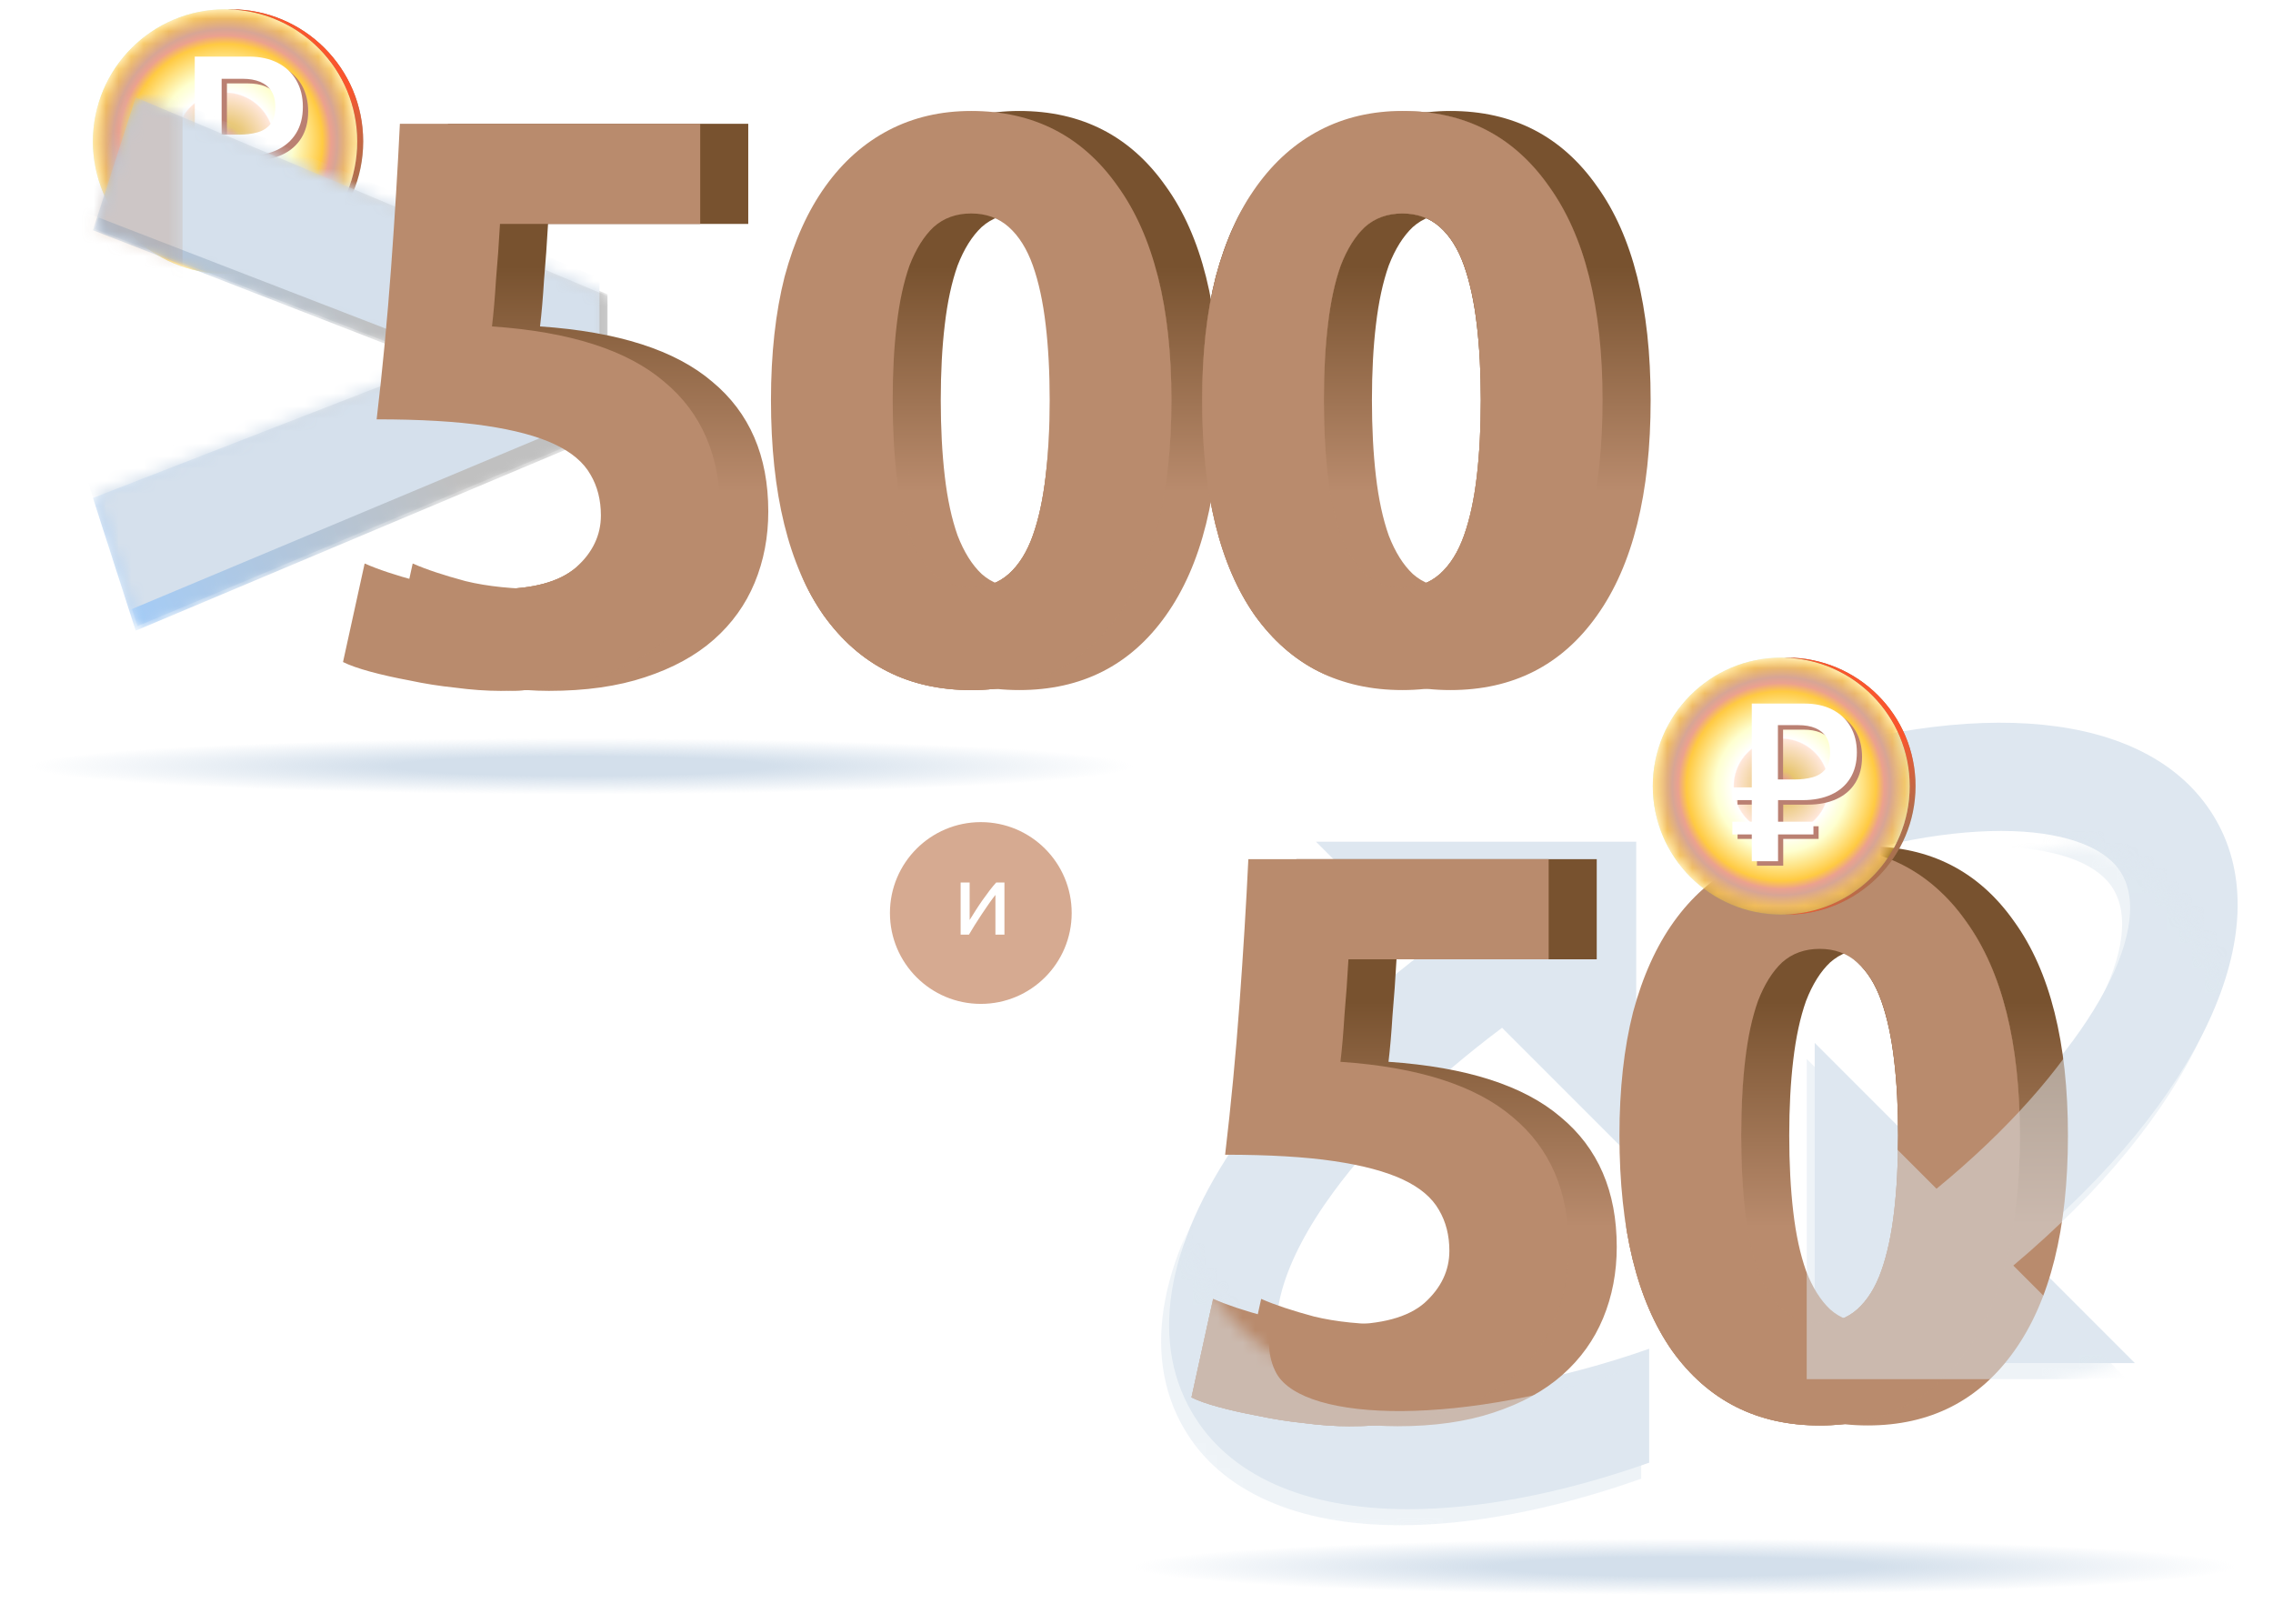 <svg width="182" height="130" viewBox="0 0 182 130" fill="none" xmlns="http://www.w3.org/2000/svg">
<path d="M18.26 21.905C23.993 21.779 28.602 17.091 28.602 11.328C28.602 5.564 23.993 0.876 18.26 0.75C18.339 0.75 18.42 0.747 18.5 0.747C24.344 0.747 29.081 5.483 29.081 11.328C29.081 17.173 24.344 21.908 18.5 21.908C18.42 21.908 18.339 21.905 18.26 21.905Z" fill="#9F7454"/>
<path d="M18.26 21.905C23.993 21.779 28.602 17.091 28.602 11.328C28.602 5.564 23.993 0.876 18.26 0.75C18.339 0.75 18.42 0.747 18.5 0.747C24.344 0.747 29.081 5.483 29.081 11.328C29.081 17.173 24.344 21.908 18.5 21.908C18.42 21.908 18.339 21.905 18.26 21.905Z" fill="url(#paint0_linear_27024_9023)"/>
<mask id="mask0_27024_9023" style="mask-type:alpha" maskUnits="userSpaceOnUse" x="7" y="0" width="22" height="22">
<circle cx="18.02" cy="11.328" r="10.581" fill="white"/>
</mask>
<g mask="url(#mask0_27024_9023)">
<g filter="url(#filter0_bii_27024_9023)">
<circle cx="18.02" cy="11.328" r="10.581" fill="#5CDB5F" fill-opacity="0.5"/>
<circle cx="18.02" cy="11.328" r="10.581" fill="url(#paint1_angular_27024_9023)"/>
</g>
<path d="M18.179 17.885L16.02 17.885L16.02 12.853L14.422 12.853L14.422 11.807L16.02 11.807L16.02 4.902L20.348 4.902C21.242 4.902 22.012 5.068 22.658 5.401C23.305 5.734 23.802 6.201 24.152 6.804C24.5 7.407 24.676 8.113 24.676 8.926C24.676 9.75 24.494 10.457 24.13 11.047C23.765 11.637 23.247 12.085 22.575 12.394C21.904 12.702 21.117 12.855 20.217 12.855L18.183 12.855L18.183 17.885L18.179 17.885ZM21.099 14.632L21.099 15.678L14.422 15.678L14.422 14.632L21.099 14.632ZM19.569 11.151C20.108 11.151 20.596 11.091 21.034 10.97C21.471 10.849 21.821 10.63 22.08 10.308C22.339 9.988 22.469 9.527 22.469 8.924C22.469 8.41 22.363 7.988 22.152 7.659C21.94 7.33 21.637 7.084 21.248 6.922C20.858 6.759 20.389 6.679 19.845 6.679L18.171 6.679L18.171 11.149L19.569 11.149L19.569 11.151Z" fill="#BA8072"/>
<path d="M17.753 17.513L15.594 17.513L15.594 12.482L13.996 12.482L13.996 11.436L15.594 11.436L15.594 4.531L19.922 4.531C20.816 4.531 21.586 4.697 22.233 5.03C22.879 5.363 23.377 5.83 23.726 6.433C24.074 7.036 24.25 7.741 24.25 8.554C24.25 9.379 24.069 10.086 23.704 10.676C23.339 11.266 22.821 11.714 22.149 12.022C21.478 12.331 20.692 12.484 19.792 12.484L17.757 12.484L17.757 17.513L17.753 17.513ZM20.673 14.261L20.673 15.307L13.996 15.307L13.996 14.261L20.673 14.261ZM19.143 10.78C19.682 10.78 20.17 10.72 20.608 10.598C21.045 10.477 21.395 10.258 21.654 9.937C21.913 9.617 22.044 9.156 22.044 8.553C22.044 8.038 21.938 7.617 21.726 7.288C21.514 6.959 21.212 6.713 20.822 6.55C20.433 6.388 19.964 6.308 19.419 6.308L17.746 6.308L17.746 10.778L19.143 10.778L19.143 10.78Z" fill="white"/>
</g>
<mask id="mask1_27024_9023" style="mask-type:alpha" maskUnits="userSpaceOnUse" x="7" y="7" width="42" height="44">
<path d="M48.641 23.701L10.866 7.801L7.44 18.431L35.024 29.148L7.44 39.865L10.866 50.495L48.641 34.594V23.701Z" fill="#D5E0EC"/>
</mask>
<g mask="url(#mask1_27024_9023)">
<path d="M48.641 23.701L10.866 7.801L7.44 18.431L35.024 29.148L7.44 39.865L10.866 50.495L48.641 34.594V23.701Z" fill="url(#paint2_linear_27024_9023)"/>
</g>
<mask id="mask2_27024_9023" style="mask-type:alpha" maskUnits="userSpaceOnUse" x="7" y="7" width="42" height="44">
<path d="M48.641 23.564L11.012 7.801L7.599 18.338L35.077 28.963L7.599 39.587L11.012 50.125L48.641 34.362V23.564Z" fill="#D5E0EC"/>
</mask>
<g mask="url(#mask2_27024_9023)">
<path d="M48.641 23.564L11.012 7.801L7.599 18.338L35.077 28.963L7.599 39.587L11.012 50.125L48.641 34.362V23.564Z" fill="url(#paint3_linear_27024_9023)"/>
<g filter="url(#filter1_bii_27024_9023)">
<path d="M48.641 23.564L11.012 7.801L7.599 18.338L35.077 28.963L7.599 39.587L11.012 50.125L48.641 34.362V23.564Z" fill="#D5E0EC"/>
</g>
<g opacity="0.3" filter="url(#filter2_f_27024_9023)">
<g filter="url(#filter3_bii_27024_9023)">
<path d="M21.826 1.398C20.82 0.982 19.779 0.514 18.704 -0.007C17.593 -0.562 16.518 -1.152 15.477 -1.776C14.436 -2.435 13.447 -3.112 12.511 -3.806C11.539 -4.534 10.672 -5.298 9.909 -6.096H4.496V29.969H12.251V4C13.291 4.694 14.454 5.336 15.737 5.926C17.021 6.481 18.27 6.967 19.484 7.383L21.826 1.398Z" fill="url(#paint4_linear_27024_9023)"/>
<path d="M-13.671 22.059C-13.74 22.891 -13.775 23.481 -13.775 23.828C-13.809 24.175 -13.827 24.47 -13.827 24.713C-13.827 25.754 -13.723 26.864 -13.514 28.044C-13.341 29.188 -13.081 30.351 -12.734 31.53C-12.387 32.71 -11.953 33.889 -11.433 35.069C-10.912 36.249 -10.323 37.376 -9.663 38.452L-3.575 36.943C-4.373 34.653 -4.928 32.502 -5.24 30.489C-5.552 28.477 -5.708 26.812 -5.708 25.494C-5.708 25.285 -5.691 25.025 -5.656 24.713C-5.656 24.366 -5.639 24.019 -5.604 23.672C-5.604 23.325 -5.587 22.995 -5.552 22.683C-5.552 22.371 -5.552 22.163 -5.552 22.059H-13.671Z" fill="url(#paint5_linear_27024_9023)"/>
<path d="M-32.813 19.353C-32.813 18.346 -32.587 17.462 -32.136 16.698C-31.685 15.9 -30.904 15.241 -29.794 14.721C-28.684 14.2 -27.192 13.802 -25.319 13.524C-23.445 13.246 -21.086 13.108 -18.241 13.108C-18.623 9.881 -18.935 6.602 -19.178 3.272C-19.421 -0.059 -19.611 -3.181 -19.75 -6.096H-39.266V0.409H-26.255C-26.186 1.658 -26.099 2.873 -25.995 4.052C-25.926 5.197 -25.839 6.203 -25.735 7.071C-30.8 7.418 -34.53 8.615 -36.924 10.662C-39.352 12.674 -40.567 15.484 -40.567 19.092C-40.567 20.758 -40.272 22.302 -39.682 23.724C-39.092 25.146 -38.208 26.378 -37.028 27.419C-35.848 28.46 -34.356 29.275 -32.552 29.865C-30.783 30.455 -28.701 30.75 -26.307 30.75C-25.371 30.75 -24.382 30.68 -23.341 30.541C-22.335 30.437 -21.346 30.281 -20.375 30.073C-19.438 29.9 -18.588 29.709 -17.825 29.501C-17.061 29.293 -16.472 29.084 -16.055 28.876L-17.46 22.475C-18.328 22.857 -19.473 23.238 -20.895 23.62C-22.318 23.967 -24.018 24.14 -25.995 24.14C-28.389 24.14 -30.124 23.672 -31.199 22.735C-32.275 21.764 -32.813 20.636 -32.813 19.353Z" fill="url(#paint6_linear_27024_9023)"/>
</g>
<mask id="mask3_27024_9023" style="mask-type:alpha" maskUnits="userSpaceOnUse" x="-39" y="-7" width="64" height="46">
<path d="M24.193 1.398C23.187 0.982 22.146 0.514 21.071 -0.007C19.961 -0.562 18.885 -1.152 17.844 -1.776C16.803 -2.435 15.815 -3.112 14.878 -3.806C13.906 -4.534 13.039 -5.298 12.276 -6.096H6.864V29.969H14.618V4C15.659 4.694 16.821 5.336 18.105 5.926C19.388 6.481 20.637 6.967 21.852 7.383L24.193 1.398Z" fill="#B98B6D"/>
<path d="M-11.303 22.059C-11.373 22.891 -11.408 23.481 -11.408 23.828C-11.442 24.175 -11.46 24.47 -11.46 24.713C-11.46 25.754 -11.355 26.864 -11.147 28.044C-10.974 29.188 -10.714 30.351 -10.367 31.53C-10.02 32.71 -9.586 33.889 -9.066 35.069C-8.545 36.249 -7.955 37.376 -7.296 38.452L-1.207 36.943C-2.005 34.653 -2.56 32.502 -2.873 30.489C-3.185 28.477 -3.341 26.812 -3.341 25.494C-3.341 25.285 -3.324 25.025 -3.289 24.713C-3.289 24.366 -3.272 24.019 -3.237 23.672C-3.237 23.325 -3.22 22.995 -3.185 22.683C-3.185 22.371 -3.185 22.163 -3.185 22.059H-11.303Z" fill="#B98B6D"/>
<path d="M-30.445 19.353C-30.445 18.346 -30.22 17.462 -29.769 16.698C-29.318 15.9 -28.537 15.241 -27.427 14.721C-26.317 14.2 -24.825 13.802 -22.951 13.524C-21.078 13.246 -18.719 13.108 -15.874 13.108C-16.255 9.881 -16.568 6.602 -16.811 3.272C-17.053 -0.059 -17.244 -3.181 -17.383 -6.096H-36.899V0.409H-23.888C-23.819 1.658 -23.732 2.873 -23.628 4.052C-23.559 5.197 -23.472 6.203 -23.368 7.071C-28.433 7.418 -32.163 8.615 -34.557 10.662C-36.985 12.674 -38.2 15.484 -38.2 19.092C-38.2 20.758 -37.905 22.302 -37.315 23.724C-36.725 25.146 -35.84 26.378 -34.661 27.419C-33.481 28.46 -31.989 29.275 -30.185 29.865C-28.416 30.455 -26.334 30.75 -23.94 30.75C-23.003 30.75 -22.015 30.68 -20.974 30.541C-19.968 30.437 -18.979 30.281 -18.008 30.073C-17.071 29.9 -16.221 29.709 -15.457 29.501C-14.694 29.293 -14.104 29.084 -13.688 28.876L-15.093 22.475C-15.96 22.857 -17.105 23.238 -18.528 23.62C-19.95 23.967 -21.65 24.14 -23.628 24.14C-26.022 24.14 -27.757 23.672 -28.832 22.735C-29.908 21.764 -30.445 20.636 -30.445 19.353Z" fill="#B98B6D"/>
</mask>
<g mask="url(#mask3_27024_9023)">
<g filter="url(#filter4_bii_27024_9023)">
<path d="M24.193 1.398C23.187 0.982 22.146 0.514 21.071 -0.007C19.961 -0.562 18.885 -1.152 17.844 -1.776C16.803 -2.435 15.815 -3.112 14.878 -3.806C13.906 -4.534 13.039 -5.298 12.276 -6.096H6.864V29.969H14.618V4C15.659 4.694 16.821 5.336 18.105 5.926C19.388 6.481 20.637 6.967 21.852 7.383L24.193 1.398Z" fill="#B98B6D"/>
<path d="M-11.303 22.059C-11.373 22.891 -11.408 23.481 -11.408 23.828C-11.442 24.175 -11.46 24.47 -11.46 24.713C-11.46 25.754 -11.355 26.864 -11.147 28.044C-10.974 29.188 -10.714 30.351 -10.367 31.53C-10.02 32.71 -9.586 33.889 -9.066 35.069C-8.545 36.249 -7.955 37.376 -7.296 38.452L-1.207 36.943C-2.005 34.653 -2.56 32.502 -2.873 30.489C-3.185 28.477 -3.341 26.812 -3.341 25.494C-3.341 25.285 -3.324 25.025 -3.289 24.713C-3.289 24.366 -3.272 24.019 -3.237 23.672C-3.237 23.325 -3.22 22.995 -3.185 22.683C-3.185 22.371 -3.185 22.163 -3.185 22.059H-11.303Z" fill="#B98B6D"/>
<path d="M-30.445 19.353C-30.445 18.346 -30.22 17.462 -29.769 16.698C-29.318 15.9 -28.537 15.241 -27.427 14.721C-26.317 14.2 -24.825 13.802 -22.951 13.524C-21.078 13.246 -18.719 13.108 -15.874 13.108C-16.255 9.881 -16.568 6.602 -16.811 3.272C-17.053 -0.059 -17.244 -3.181 -17.383 -6.096H-36.899V0.409H-23.888C-23.819 1.658 -23.732 2.873 -23.628 4.052C-23.559 5.197 -23.472 6.203 -23.368 7.071C-28.433 7.418 -32.163 8.615 -34.557 10.662C-36.985 12.674 -38.2 15.484 -38.2 19.092C-38.2 20.758 -37.905 22.302 -37.315 23.724C-36.725 25.146 -35.84 26.378 -34.661 27.419C-33.481 28.46 -31.989 29.275 -30.185 29.865C-28.416 30.455 -26.334 30.75 -23.94 30.75C-23.003 30.75 -22.015 30.68 -20.974 30.541C-19.968 30.437 -18.979 30.281 -18.008 30.073C-17.071 29.9 -16.221 29.709 -15.457 29.501C-14.694 29.293 -14.104 29.084 -13.688 28.876L-15.093 22.475C-15.96 22.857 -17.105 23.238 -18.528 23.62C-19.95 23.967 -21.65 24.14 -23.628 24.14C-26.022 24.14 -27.757 23.672 -28.832 22.735C-29.908 21.764 -30.445 20.636 -30.445 19.353Z" fill="#B98B6D"/>
</g>
<g style="mix-blend-mode:overlay" opacity="0.3">
<rect width="198.263" height="3.625" transform="matrix(-0.94 -0.342 -0.342 0.94 68.514 43.867)" fill="url(#paint7_linear_27024_9023)"/>
</g>
<g style="mix-blend-mode:overlay" opacity="0.3">
<rect width="198.263" height="40.331" transform="matrix(-0.94 -0.342 -0.342 0.94 70.492 54.541)" fill="url(#paint8_linear_27024_9023)"/>
</g>
</g>
</g>
</g>
<g filter="url(#filter5_bii_27024_9023)">
<path d="M51.962 41.268C51.962 40.028 51.684 38.938 51.128 37.997C50.572 37.014 49.61 36.202 48.242 35.561C46.874 34.919 45.036 34.428 42.727 34.086C40.419 33.744 37.512 33.573 34.006 33.573C34.476 29.597 34.861 25.557 35.16 21.453C35.46 17.348 35.695 13.501 35.866 9.91H59.913V17.926H43.882C43.796 19.465 43.689 20.961 43.561 22.415C43.475 23.825 43.369 25.065 43.24 26.134C49.482 26.561 54.078 28.036 57.028 30.559C60.02 33.038 61.517 36.501 61.517 40.947C61.517 42.999 61.153 44.902 60.426 46.655C59.7 48.407 58.61 49.925 57.156 51.208C55.703 52.49 53.864 53.495 51.641 54.222C49.461 54.948 46.896 55.312 43.946 55.312C42.791 55.312 41.573 55.226 40.291 55.055C39.051 54.927 37.832 54.735 36.635 54.478C35.481 54.264 34.434 54.029 33.493 53.773C32.553 53.516 31.826 53.26 31.313 53.003L33.044 45.115C34.113 45.586 35.524 46.056 37.277 46.526C39.029 46.954 41.124 47.168 43.561 47.168C46.511 47.168 48.648 46.59 49.974 45.436C51.299 44.239 51.962 42.85 51.962 41.268ZM97.643 32.034C97.643 39.515 96.211 45.265 93.347 49.284C90.525 53.26 86.613 55.248 81.612 55.248C76.61 55.248 72.677 53.26 69.812 49.284C66.99 45.265 65.58 39.515 65.58 32.034C65.58 28.314 65.943 25.022 66.67 22.158C67.439 19.294 68.53 16.878 69.94 14.912C71.351 12.945 73.04 11.449 75.006 10.423C76.973 9.397 79.175 8.884 81.612 8.884C86.613 8.884 90.525 10.893 93.347 14.912C96.211 18.887 97.643 24.595 97.643 32.034ZM87.896 32.034C87.896 29.811 87.789 27.801 87.575 26.006C87.362 24.167 87.02 22.585 86.549 21.26C86.079 19.935 85.438 18.909 84.626 18.182C83.813 17.455 82.809 17.092 81.612 17.092C80.415 17.092 79.41 17.455 78.597 18.182C77.828 18.909 77.187 19.935 76.674 21.26C76.204 22.585 75.861 24.167 75.648 26.006C75.434 27.801 75.327 29.811 75.327 32.034C75.327 34.257 75.434 36.287 75.648 38.126C75.861 39.964 76.204 41.546 76.674 42.871C77.187 44.196 77.828 45.222 78.597 45.949C79.41 46.676 80.415 47.039 81.612 47.039C82.809 47.039 83.813 46.676 84.626 45.949C85.438 45.222 86.079 44.196 86.549 42.871C87.02 41.546 87.362 39.964 87.575 38.126C87.789 36.287 87.896 34.257 87.896 32.034ZM132.167 32.034C132.167 39.515 130.735 45.265 127.87 49.284C125.049 53.26 121.137 55.248 116.135 55.248C111.133 55.248 107.2 53.26 104.336 49.284C101.514 45.265 100.103 39.515 100.103 32.034C100.103 28.314 100.467 25.022 101.193 22.158C101.963 19.294 103.053 16.878 104.464 14.912C105.875 12.945 107.563 11.449 109.53 10.423C111.496 9.397 113.698 8.884 116.135 8.884C121.137 8.884 125.049 10.893 127.87 14.912C130.735 18.887 132.167 24.595 132.167 32.034ZM122.419 32.034C122.419 29.811 122.313 27.801 122.099 26.006C121.885 24.167 121.543 22.585 121.073 21.26C120.603 19.935 119.961 18.909 119.149 18.182C118.337 17.455 117.332 17.092 116.135 17.092C114.938 17.092 113.933 17.455 113.121 18.182C112.352 18.909 111.71 19.935 111.197 21.26C110.727 22.585 110.385 24.167 110.171 26.006C109.957 27.801 109.851 29.811 109.851 32.034C109.851 34.257 109.957 36.287 110.171 38.126C110.385 39.964 110.727 41.546 111.197 42.871C111.71 44.196 112.352 45.222 113.121 45.949C113.933 46.676 114.938 47.039 116.135 47.039C117.332 47.039 118.337 46.676 119.149 45.949C119.961 45.222 120.603 44.196 121.073 42.871C121.543 41.546 121.885 39.964 122.099 38.126C122.313 36.287 122.419 34.257 122.419 32.034Z" fill="url(#paint9_linear_27024_9023)"/>
</g>
<g filter="url(#filter6_bii_27024_9023)">
<path d="M48.114 41.268C48.114 40.028 47.836 38.938 47.28 37.997C46.725 37.014 45.763 36.202 44.395 35.561C43.027 34.919 41.188 34.428 38.88 34.086C36.571 33.744 33.664 33.573 30.158 33.573C30.629 29.597 31.013 25.557 31.313 21.453C31.612 17.348 31.847 13.501 32.018 9.91H56.066V17.926H40.034C39.949 19.465 39.842 20.961 39.713 22.415C39.628 23.825 39.521 25.065 39.393 26.134C45.635 26.561 50.23 28.036 53.18 30.559C56.173 33.038 57.669 36.501 57.669 40.947C57.669 42.999 57.306 44.902 56.579 46.655C55.852 48.407 54.762 49.925 53.308 51.208C51.855 52.49 50.017 53.495 47.793 54.222C45.613 54.948 43.048 55.312 40.098 55.312C38.944 55.312 37.725 55.226 36.443 55.055C35.203 54.927 33.985 54.735 32.788 54.478C31.633 54.264 30.586 54.029 29.645 53.773C28.705 53.516 27.978 53.26 27.465 53.003L29.197 45.115C30.265 45.586 31.676 46.056 33.429 46.526C35.182 46.954 37.276 47.168 39.713 47.168C42.663 47.168 44.801 46.59 46.126 45.436C47.451 44.239 48.114 42.85 48.114 41.268ZM93.796 32.034C93.796 39.515 92.364 45.265 89.499 49.284C86.678 53.26 82.766 55.248 77.764 55.248C72.762 55.248 68.829 53.26 65.965 49.284C63.143 45.265 61.732 39.515 61.732 32.034C61.732 28.314 62.095 25.022 62.822 22.158C63.592 19.294 64.682 16.878 66.093 14.912C67.504 12.945 69.192 11.449 71.159 10.423C73.125 9.397 75.327 8.884 77.764 8.884C82.766 8.884 86.678 10.893 89.499 14.912C92.364 18.887 93.796 24.595 93.796 32.034ZM84.048 32.034C84.048 29.811 83.942 27.801 83.728 26.006C83.514 24.167 83.172 22.585 82.702 21.26C82.231 19.935 81.59 18.909 80.778 18.182C79.966 17.455 78.961 17.092 77.764 17.092C76.567 17.092 75.562 17.455 74.75 18.182C73.98 18.909 73.339 19.935 72.826 21.26C72.356 22.585 72.014 24.167 71.8 26.006C71.586 27.801 71.479 29.811 71.479 32.034C71.479 34.257 71.586 36.287 71.8 38.126C72.014 39.964 72.356 41.546 72.826 42.871C73.339 44.196 73.98 45.222 74.75 45.949C75.562 46.676 76.567 47.039 77.764 47.039C78.961 47.039 79.966 46.676 80.778 45.949C81.59 45.222 82.231 44.196 82.702 42.871C83.172 41.546 83.514 39.964 83.728 38.126C83.942 36.287 84.048 34.257 84.048 32.034ZM128.319 32.034C128.319 39.515 126.887 45.265 124.023 49.284C121.201 53.26 117.289 55.248 112.287 55.248C107.285 55.248 103.352 53.26 100.488 49.284C97.666 45.265 96.256 39.515 96.256 32.034C96.256 28.314 96.619 25.022 97.346 22.158C98.115 19.294 99.205 16.878 100.616 14.912C102.027 12.945 103.716 11.449 105.682 10.423C107.649 9.397 109.851 8.884 112.287 8.884C117.289 8.884 121.201 10.893 124.023 14.912C126.887 18.887 128.319 24.595 128.319 32.034ZM118.572 32.034C118.572 29.811 118.465 27.801 118.251 26.006C118.037 24.167 117.695 22.585 117.225 21.26C116.755 19.935 116.114 18.909 115.301 18.182C114.489 17.455 113.484 17.092 112.287 17.092C111.09 17.092 110.086 17.455 109.273 18.182C108.504 18.909 107.863 19.935 107.35 21.26C106.879 22.585 106.537 24.167 106.324 26.006C106.11 27.801 106.003 29.811 106.003 32.034C106.003 34.257 106.11 36.287 106.324 38.126C106.537 39.964 106.879 41.546 107.35 42.871C107.863 44.196 108.504 45.222 109.273 45.949C110.086 46.676 111.09 47.039 112.287 47.039C113.484 47.039 114.489 46.676 115.301 45.949C116.114 45.222 116.755 44.196 117.225 42.871C117.695 41.546 118.037 39.964 118.251 38.126C118.465 36.287 118.572 34.257 118.572 32.034Z" fill="#B98B6D"/>
</g>
<mask id="mask4_27024_9023" style="mask-type:alpha" maskUnits="userSpaceOnUse" x="38" y="8" width="90" height="57">
<path d="M42.186 37.23C44.313 42.982 47.37 47.984 52.189 50.36C57.007 52.736 68.071 43.732 68.071 43.732L83.452 37.23L89.83 24.224C96.582 18.514 111.789 7.081 116.691 8.982C122.818 11.358 124.069 14.484 126.695 19.361C128.796 23.263 124.177 33.978 121.843 38.605L123.593 48.734L73.823 64.366L49.939 63.74L38.184 52.736C38.809 45.65 40.485 32.628 42.186 37.23Z" fill="#D9D9D9"/>
</mask>
<g mask="url(#mask4_27024_9023)">
<g filter="url(#filter7_bii_27024_9023)">
<path d="M48.114 41.268C48.114 40.028 47.836 38.938 47.28 37.997C46.725 37.014 45.763 36.202 44.395 35.561C43.027 34.919 41.188 34.428 38.88 34.086C36.571 33.744 33.664 33.573 30.158 33.573C30.629 29.597 31.013 25.557 31.313 21.453C31.612 17.348 31.847 13.501 32.018 9.91H56.066V17.926H40.034C39.949 19.465 39.842 20.961 39.713 22.415C39.628 23.825 39.521 25.065 39.393 26.134C45.635 26.561 50.23 28.036 53.18 30.559C56.173 33.038 57.669 36.501 57.669 40.947C57.669 42.999 57.306 44.902 56.579 46.655C55.852 48.407 54.762 49.925 53.308 51.208C51.855 52.49 50.017 53.495 47.793 54.222C45.613 54.948 43.048 55.312 40.098 55.312C38.944 55.312 37.725 55.226 36.443 55.055C35.203 54.927 33.985 54.735 32.788 54.478C31.633 54.264 30.586 54.029 29.645 53.773C28.705 53.516 27.978 53.26 27.465 53.003L29.197 45.115C30.265 45.586 31.676 46.056 33.429 46.526C35.182 46.954 37.276 47.168 39.713 47.168C42.663 47.168 44.801 46.59 46.126 45.436C47.451 44.239 48.114 42.85 48.114 41.268ZM93.796 32.034C93.796 39.515 92.364 45.265 89.499 49.284C86.678 53.26 82.766 55.248 77.764 55.248C72.762 55.248 68.829 53.26 65.965 49.284C63.143 45.265 61.732 39.515 61.732 32.034C61.732 28.314 62.095 25.022 62.822 22.158C63.592 19.294 64.682 16.878 66.093 14.912C67.504 12.945 69.192 11.449 71.159 10.423C73.125 9.397 75.327 8.884 77.764 8.884C82.766 8.884 86.678 10.893 89.499 14.912C92.364 18.887 93.796 24.595 93.796 32.034ZM84.048 32.034C84.048 29.811 83.942 27.801 83.728 26.006C83.514 24.167 83.172 22.585 82.702 21.26C82.231 19.935 81.59 18.909 80.778 18.182C79.966 17.455 78.961 17.092 77.764 17.092C76.567 17.092 75.562 17.455 74.75 18.182C73.98 18.909 73.339 19.935 72.826 21.26C72.356 22.585 72.014 24.167 71.8 26.006C71.586 27.801 71.479 29.811 71.479 32.034C71.479 34.257 71.586 36.287 71.8 38.126C72.014 39.964 72.356 41.546 72.826 42.871C73.339 44.196 73.98 45.222 74.75 45.949C75.562 46.676 76.567 47.039 77.764 47.039C78.961 47.039 79.966 46.676 80.778 45.949C81.59 45.222 82.231 44.196 82.702 42.871C83.172 41.546 83.514 39.964 83.728 38.126C83.942 36.287 84.048 34.257 84.048 32.034ZM128.319 32.034C128.319 39.515 126.887 45.265 124.023 49.284C121.201 53.26 117.289 55.248 112.287 55.248C107.285 55.248 103.352 53.26 100.488 49.284C97.666 45.265 96.256 39.515 96.256 32.034C96.256 28.314 96.619 25.022 97.346 22.158C98.115 19.294 99.205 16.878 100.616 14.912C102.027 12.945 103.716 11.449 105.682 10.423C107.649 9.397 109.851 8.884 112.287 8.884C117.289 8.884 121.201 10.893 124.023 14.912C126.887 18.887 128.319 24.595 128.319 32.034ZM118.572 32.034C118.572 29.811 118.465 27.801 118.251 26.006C118.037 24.167 117.695 22.585 117.225 21.26C116.755 19.935 116.114 18.909 115.301 18.182C114.489 17.455 113.484 17.092 112.287 17.092C111.09 17.092 110.086 17.455 109.273 18.182C108.504 18.909 107.863 19.935 107.35 21.26C106.879 22.585 106.537 24.167 106.324 26.006C106.11 27.801 106.003 29.811 106.003 32.034C106.003 34.257 106.11 36.287 106.324 38.126C106.537 39.964 106.879 41.546 107.35 42.871C107.863 44.196 108.504 45.222 109.273 45.949C110.086 46.676 111.09 47.039 112.287 47.039C113.484 47.039 114.489 46.676 115.301 45.949C116.114 45.222 116.755 44.196 117.225 42.871C117.695 41.546 118.037 39.964 118.251 38.126C118.465 36.287 118.572 34.257 118.572 32.034Z" fill="url(#paint10_linear_27024_9023)"/>
</g>
<g filter="url(#filter8_bii_27024_9023)">
<path d="M48.114 41.268C48.114 40.028 47.836 38.938 47.28 37.997C46.725 37.014 45.763 36.202 44.395 35.561C43.027 34.919 41.188 34.428 38.88 34.086C36.571 33.744 33.664 33.573 30.158 33.573C30.629 29.597 31.013 25.557 31.313 21.453C31.612 17.348 31.847 13.501 32.018 9.91H56.066V17.926H40.034C39.949 19.465 39.842 20.961 39.713 22.415C39.628 23.825 39.521 25.065 39.393 26.134C45.635 26.561 50.23 28.036 53.18 30.559C56.173 33.038 57.669 36.501 57.669 40.947C57.669 42.999 57.306 44.902 56.579 46.655C55.852 48.407 54.762 49.925 53.308 51.208C51.855 52.49 50.017 53.495 47.793 54.222C45.613 54.948 43.048 55.312 40.098 55.312C38.944 55.312 37.725 55.226 36.443 55.055C35.203 54.927 33.985 54.735 32.788 54.478C31.633 54.264 30.586 54.029 29.645 53.773C28.705 53.516 27.978 53.26 27.465 53.003L29.197 45.115C30.265 45.586 31.676 46.056 33.429 46.526C35.182 46.954 37.276 47.168 39.713 47.168C42.663 47.168 44.801 46.59 46.126 45.436C47.451 44.239 48.114 42.85 48.114 41.268ZM93.796 32.034C93.796 39.515 92.364 45.265 89.499 49.284C86.678 53.26 82.766 55.248 77.764 55.248C72.762 55.248 68.829 53.26 65.965 49.284C63.143 45.265 61.732 39.515 61.732 32.034C61.732 28.314 62.095 25.022 62.822 22.158C63.592 19.294 64.682 16.878 66.093 14.912C67.504 12.945 69.192 11.449 71.159 10.423C73.125 9.397 75.327 8.884 77.764 8.884C82.766 8.884 86.678 10.893 89.499 14.912C92.364 18.887 93.796 24.595 93.796 32.034ZM84.048 32.034C84.048 29.811 83.942 27.801 83.728 26.006C83.514 24.167 83.172 22.585 82.702 21.26C82.231 19.935 81.59 18.909 80.778 18.182C79.966 17.455 78.961 17.092 77.764 17.092C76.567 17.092 75.562 17.455 74.75 18.182C73.98 18.909 73.339 19.935 72.826 21.26C72.356 22.585 72.014 24.167 71.8 26.006C71.586 27.801 71.479 29.811 71.479 32.034C71.479 34.257 71.586 36.287 71.8 38.126C72.014 39.964 72.356 41.546 72.826 42.871C73.339 44.196 73.98 45.222 74.75 45.949C75.562 46.676 76.567 47.039 77.764 47.039C78.961 47.039 79.966 46.676 80.778 45.949C81.59 45.222 82.231 44.196 82.702 42.871C83.172 41.546 83.514 39.964 83.728 38.126C83.942 36.287 84.048 34.257 84.048 32.034ZM128.319 32.034C128.319 39.515 126.887 45.265 124.023 49.284C121.201 53.26 117.289 55.248 112.287 55.248C107.285 55.248 103.352 53.26 100.488 49.284C97.666 45.265 96.256 39.515 96.256 32.034C96.256 28.314 96.619 25.022 97.346 22.158C98.115 19.294 99.205 16.878 100.616 14.912C102.027 12.945 103.716 11.449 105.682 10.423C107.649 9.397 109.851 8.884 112.287 8.884C117.289 8.884 121.201 10.893 124.023 14.912C126.887 18.887 128.319 24.595 128.319 32.034ZM118.572 32.034C118.572 29.811 118.465 27.801 118.251 26.006C118.037 24.167 117.695 22.585 117.225 21.26C116.755 19.935 116.114 18.909 115.301 18.182C114.489 17.455 113.484 17.092 112.287 17.092C111.09 17.092 110.086 17.455 109.273 18.182C108.504 18.909 107.863 19.935 107.35 21.26C106.879 22.585 106.537 24.167 106.324 26.006C106.11 27.801 106.003 29.811 106.003 32.034C106.003 34.257 106.11 36.287 106.324 38.126C106.537 39.964 106.879 41.546 107.35 42.871C107.863 44.196 108.504 45.222 109.273 45.949C110.086 46.676 111.09 47.039 112.287 47.039C113.484 47.039 114.489 46.676 115.301 45.949C116.114 45.222 116.755 44.196 117.225 42.871C117.695 41.546 118.037 39.964 118.251 38.126C118.465 36.287 118.572 34.257 118.572 32.034Z" fill="#B98B6D"/>
</g>
</g>
<g filter="url(#filter9_f_27024_9023)">
<path d="M179.152 125.337C179.152 125.181 178.85 125.025 178.264 124.877C172.863 123.898 155.697 123.191 135.357 123.191C110.674 123.191 90.656 124.244 90.656 125.535C90.656 125.691 90.958 125.847 91.544 125.995C96.964 126.973 114.112 127.68 134.451 127.68C159.134 127.68 179.152 126.628 179.152 125.337Z" fill="url(#paint11_radial_27024_9023)"/>
</g>
<g filter="url(#filter10_f_27024_9023)">
<path d="M90.806 61.248C90.806 61.092 90.504 60.936 89.918 60.788C84.517 59.81 67.351 59.102 47.012 59.102C22.329 59.102 2.311 60.155 2.311 61.446C2.311 61.602 2.613 61.758 3.198 61.906C8.618 62.884 25.766 63.591 46.105 63.591C70.788 63.591 90.806 62.539 90.806 61.248Z" fill="url(#paint12_radial_27024_9023)"/>
</g>
<circle cx="78.534" cy="73.097" r="7.276" fill="#D6AA91"/>
<path d="M80.426 70.653V74.828H79.704V71.649C79.543 71.852 79.366 72.09 79.174 72.363C78.981 72.636 78.788 72.92 78.596 73.214C78.403 73.503 78.218 73.79 78.042 74.073C77.865 74.357 77.713 74.609 77.584 74.828H76.918V70.653H77.64V73.656C77.779 73.426 77.937 73.174 78.114 72.901C78.29 72.623 78.472 72.35 78.66 72.082C78.853 71.809 79.043 71.55 79.23 71.304C79.422 71.052 79.602 70.835 79.768 70.653H80.426Z" fill="white"/>
<g filter="url(#filter11_biii_27024_9023)">
<path fill-rule="evenodd" clip-rule="evenodd" d="M141.856 60.162C158.399 54.966 171.391 56.698 176.155 65.013C181.265 73.934 174.769 87.446 160.565 99.398L169.659 108.493H144.021V82.855L154.415 93.249C166.021 83.721 171.218 73.847 168.62 69.344C166.368 65.359 156.407 64.147 141.856 69.344V60.162ZM101.58 108.062C103.832 111.96 116.477 112.366 130.768 107.343V116.464C123.666 118.976 117.083 120.188 111.454 120.188C103.225 120.188 97.076 117.503 94.131 112.393C90.666 106.417 92.225 98.362 98.548 89.7C102.099 84.763 107.036 79.913 112.839 75.496L104.091 66.748H129.729V92.385L118.989 81.645C113.446 85.803 108.769 90.307 105.477 94.811C101.406 100.354 100.021 105.291 101.58 108.062Z" fill="#DEE7F0"/>
</g>
<g filter="url(#filter12_bii_27024_9023)">
<path d="M119.899 100.144C119.899 98.904 119.621 97.814 119.066 96.874C118.51 95.89 117.548 95.078 116.18 94.437C114.812 93.796 112.973 93.304 110.665 92.962C108.356 92.62 105.449 92.449 101.944 92.449C102.414 88.473 102.799 84.433 103.098 80.329C103.397 76.225 103.632 72.377 103.803 68.786H127.851V76.802H111.819C111.734 78.341 111.627 79.837 111.499 81.291C111.413 82.701 111.306 83.941 111.178 85.01C117.42 85.438 122.015 86.912 124.965 89.435C127.958 91.915 129.454 95.377 129.454 99.823C129.454 101.876 129.091 103.778 128.364 105.531C127.637 107.284 126.547 108.801 125.094 110.084C123.64 111.366 121.802 112.371 119.579 113.098C117.398 113.825 114.833 114.188 111.883 114.188C110.729 114.188 109.511 114.102 108.228 113.931C106.988 113.803 105.77 113.611 104.573 113.354C103.419 113.141 102.371 112.905 101.431 112.649C100.49 112.392 99.763 112.136 99.25 111.879L100.982 103.992C102.05 104.462 103.461 104.932 105.214 105.403C106.967 105.83 109.062 106.044 111.499 106.044C114.448 106.044 116.586 105.467 117.911 104.312C119.237 103.115 119.899 101.726 119.899 100.144ZM165.581 90.91C165.581 98.391 164.149 104.141 161.284 108.16C158.463 112.136 154.551 114.124 149.549 114.124C144.547 114.124 140.614 112.136 137.75 108.16C134.928 104.141 133.517 98.391 133.517 90.91C133.517 87.19 133.881 83.899 134.607 81.034C135.377 78.17 136.467 75.754 137.878 73.788C139.289 71.821 140.977 70.325 142.944 69.299C144.911 68.273 147.112 67.76 149.549 67.76C154.551 67.76 158.463 69.769 161.284 73.788C164.149 77.764 165.581 83.471 165.581 90.91ZM155.834 90.91C155.834 88.687 155.727 86.677 155.513 84.882C155.299 83.043 154.957 81.462 154.487 80.136C154.017 78.811 153.375 77.785 152.563 77.058C151.751 76.332 150.746 75.968 149.549 75.968C148.352 75.968 147.347 76.332 146.535 77.058C145.766 77.785 145.124 78.811 144.611 80.136C144.141 81.462 143.799 83.043 143.585 84.882C143.371 86.677 143.265 88.687 143.265 90.91C143.265 93.133 143.371 95.164 143.585 97.002C143.799 98.84 144.141 100.422 144.611 101.747C145.124 103.073 145.766 104.099 146.535 104.825C147.347 105.552 148.352 105.916 149.549 105.916C150.746 105.916 151.751 105.552 152.563 104.825C153.375 104.099 154.017 103.073 154.487 101.747C154.957 100.422 155.299 98.84 155.513 97.002C155.727 95.164 155.834 93.133 155.834 90.91Z" fill="url(#paint13_linear_27024_9023)"/>
</g>
<g filter="url(#filter13_bii_27024_9023)">
<path d="M116.052 100.144C116.052 98.904 115.774 97.814 115.218 96.874C114.662 95.89 113.7 95.078 112.332 94.437C110.964 93.796 109.126 93.304 106.817 92.962C104.509 92.62 101.602 92.449 98.096 92.449C98.566 88.473 98.951 84.433 99.25 80.329C99.549 76.225 99.785 72.377 99.956 68.786H124.003V76.802H107.972C107.886 78.341 107.779 79.837 107.651 81.291C107.565 82.701 107.459 83.941 107.33 85.01C113.572 85.438 118.168 86.912 121.118 89.435C124.11 91.915 125.607 95.377 125.607 99.823C125.607 101.876 125.243 103.778 124.516 105.531C123.79 107.284 122.699 108.801 121.246 110.084C119.792 111.366 117.954 112.371 115.731 113.098C113.551 113.825 110.986 114.188 108.036 114.188C106.881 114.188 105.663 114.102 104.38 113.931C103.141 113.803 101.922 113.611 100.725 113.354C99.571 113.141 98.523 112.905 97.583 112.649C96.642 112.392 95.916 112.136 95.403 111.879L97.134 103.992C98.203 104.462 99.614 104.932 101.366 105.403C103.119 105.83 105.214 106.044 107.651 106.044C110.601 106.044 112.738 105.467 114.064 104.312C115.389 103.115 116.052 101.726 116.052 100.144ZM161.733 90.91C161.733 98.391 160.301 104.141 157.437 108.16C154.615 112.136 150.703 114.124 145.701 114.124C140.699 114.124 136.766 112.136 133.902 108.16C131.08 104.141 129.67 98.391 129.67 90.91C129.67 87.19 130.033 83.899 130.76 81.034C131.529 78.17 132.619 75.754 134.03 73.788C135.441 71.821 137.13 70.325 139.096 69.299C141.063 68.273 143.265 67.76 145.701 67.76C150.703 67.76 154.615 69.769 157.437 73.788C160.301 77.764 161.733 83.471 161.733 90.91ZM151.986 90.91C151.986 88.687 151.879 86.677 151.665 84.882C151.451 83.043 151.109 81.462 150.639 80.136C150.169 78.811 149.528 77.785 148.715 77.058C147.903 76.332 146.898 75.968 145.701 75.968C144.504 75.968 143.5 76.332 142.687 77.058C141.918 77.785 141.277 78.811 140.764 80.136C140.293 81.462 139.951 83.043 139.738 84.882C139.524 86.677 139.417 88.687 139.417 90.91C139.417 93.133 139.524 95.164 139.738 97.002C139.951 98.84 140.293 100.422 140.764 101.747C141.277 103.073 141.918 104.099 142.687 104.825C143.5 105.552 144.504 105.916 145.701 105.916C146.898 105.916 147.903 105.552 148.715 104.825C149.528 104.099 150.169 103.073 150.639 101.747C151.109 100.422 151.451 98.84 151.665 97.002C151.879 95.164 151.986 93.133 151.986 90.91Z" fill="#B98B6D"/>
</g>
<mask id="mask5_27024_9023" style="mask-type:alpha" maskUnits="userSpaceOnUse" x="89" y="67" width="90" height="57">
<path d="M93.317 96.106C95.444 101.858 98.501 106.86 103.32 109.236C108.138 111.612 119.202 102.609 119.202 102.609L134.583 96.106L140.961 83.101C147.713 77.39 162.92 65.958 167.822 67.858C173.949 70.234 175.2 73.361 177.826 78.238C179.926 82.139 175.308 92.855 172.974 97.481L174.724 107.611L124.954 123.242L101.069 122.617L89.314 111.612C89.94 104.526 91.616 91.504 93.317 96.106Z" fill="#D9D9D9"/>
</mask>
<g mask="url(#mask5_27024_9023)">
<g filter="url(#filter14_bii_27024_9023)">
<path d="M116.052 100.144C116.052 98.904 115.774 97.814 115.218 96.874C114.662 95.89 113.7 95.078 112.332 94.437C110.964 93.796 109.126 93.304 106.817 92.962C104.509 92.62 101.602 92.449 98.096 92.449C98.566 88.473 98.951 84.433 99.25 80.329C99.549 76.225 99.785 72.377 99.956 68.786H124.003V76.802H107.972C107.886 78.341 107.779 79.837 107.651 81.291C107.565 82.701 107.459 83.941 107.33 85.01C113.572 85.438 118.168 86.912 121.118 89.435C124.11 91.915 125.607 95.377 125.607 99.823C125.607 101.876 125.243 103.778 124.516 105.531C123.79 107.284 122.699 108.801 121.246 110.084C119.792 111.366 117.954 112.371 115.731 113.098C113.551 113.825 110.986 114.188 108.036 114.188C106.881 114.188 105.663 114.102 104.38 113.931C103.141 113.803 101.922 113.611 100.725 113.354C99.571 113.141 98.523 112.905 97.583 112.649C96.642 112.392 95.916 112.136 95.403 111.879L97.134 103.992C98.203 104.462 99.614 104.932 101.366 105.403C103.119 105.83 105.214 106.044 107.651 106.044C110.601 106.044 112.738 105.467 114.064 104.312C115.389 103.115 116.052 101.726 116.052 100.144ZM161.733 90.91C161.733 98.391 160.301 104.141 157.437 108.16C154.615 112.136 150.703 114.124 145.701 114.124C140.699 114.124 136.766 112.136 133.902 108.16C131.08 104.141 129.67 98.391 129.67 90.91C129.67 87.19 130.033 83.899 130.76 81.034C131.529 78.17 132.619 75.754 134.03 73.788C135.441 71.821 137.13 70.325 139.096 69.299C141.063 68.273 143.265 67.76 145.701 67.76C150.703 67.76 154.615 69.769 157.437 73.788C160.301 77.764 161.733 83.471 161.733 90.91ZM151.986 90.91C151.986 88.687 151.879 86.677 151.665 84.882C151.451 83.043 151.109 81.462 150.639 80.136C150.169 78.811 149.528 77.785 148.715 77.058C147.903 76.332 146.898 75.968 145.701 75.968C144.504 75.968 143.5 76.332 142.687 77.058C141.918 77.785 141.277 78.811 140.764 80.136C140.293 81.462 139.951 83.043 139.738 84.882C139.524 86.677 139.417 88.687 139.417 90.91C139.417 93.133 139.524 95.164 139.738 97.002C139.951 98.84 140.293 100.422 140.764 101.747C141.277 103.073 141.918 104.099 142.687 104.825C143.5 105.552 144.504 105.916 145.701 105.916C146.898 105.916 147.903 105.552 148.715 104.825C149.528 104.099 150.169 103.073 150.639 101.747C151.109 100.422 151.451 98.84 151.665 97.002C151.879 95.164 151.986 93.133 151.986 90.91Z" fill="url(#paint14_linear_27024_9023)"/>
</g>
<g filter="url(#filter15_bii_27024_9023)">
<path d="M116.052 100.144C116.052 98.904 115.774 97.814 115.218 96.874C114.662 95.89 113.7 95.078 112.332 94.437C110.964 93.796 109.126 93.304 106.817 92.962C104.509 92.62 101.602 92.449 98.096 92.449C98.566 88.473 98.951 84.433 99.25 80.329C99.549 76.225 99.785 72.377 99.956 68.786H124.003V76.802H107.972C107.886 78.341 107.779 79.837 107.651 81.291C107.565 82.701 107.459 83.941 107.33 85.01C113.572 85.438 118.168 86.912 121.118 89.435C124.11 91.915 125.607 95.377 125.607 99.823C125.607 101.876 125.243 103.778 124.516 105.531C123.79 107.284 122.699 108.801 121.246 110.084C119.792 111.366 117.954 112.371 115.731 113.098C113.551 113.825 110.986 114.188 108.036 114.188C106.881 114.188 105.663 114.102 104.38 113.931C103.141 113.803 101.922 113.611 100.725 113.354C99.571 113.141 98.523 112.905 97.583 112.649C96.642 112.392 95.916 112.136 95.403 111.879L97.134 103.992C98.203 104.462 99.614 104.932 101.366 105.403C103.119 105.83 105.214 106.044 107.651 106.044C110.601 106.044 112.738 105.467 114.064 104.312C115.389 103.115 116.052 101.726 116.052 100.144ZM161.733 90.91C161.733 98.391 160.301 104.141 157.437 108.16C154.615 112.136 150.703 114.124 145.701 114.124C140.699 114.124 136.766 112.136 133.902 108.16C131.08 104.141 129.67 98.391 129.67 90.91C129.67 87.19 130.033 83.899 130.76 81.034C131.529 78.17 132.619 75.754 134.03 73.788C135.441 71.821 137.13 70.325 139.096 69.299C141.063 68.273 143.265 67.76 145.701 67.76C150.703 67.76 154.615 69.769 157.437 73.788C160.301 77.764 161.733 83.471 161.733 90.91ZM151.986 90.91C151.986 88.687 151.879 86.677 151.665 84.882C151.451 83.043 151.109 81.462 150.639 80.136C150.169 78.811 149.528 77.785 148.715 77.058C147.903 76.332 146.898 75.968 145.701 75.968C144.504 75.968 143.5 76.332 142.687 77.058C141.918 77.785 141.277 78.811 140.764 80.136C140.293 81.462 139.951 83.043 139.738 84.882C139.524 86.677 139.417 88.687 139.417 90.91C139.417 93.133 139.524 95.164 139.738 97.002C139.951 98.84 140.293 100.422 140.764 101.747C141.277 103.073 141.918 104.099 142.687 104.825C143.5 105.552 144.504 105.916 145.701 105.916C146.898 105.916 147.903 105.552 148.715 104.825C149.528 104.099 150.169 103.073 150.639 101.747C151.109 100.422 151.451 98.84 151.665 97.002C151.879 95.164 151.986 93.133 151.986 90.91Z" fill="#B98B6D"/>
</g>
<g opacity="0.5" filter="url(#filter16_i_27024_9023)">
<path fill-rule="evenodd" clip-rule="evenodd" d="M141.858 60.163C158.401 54.966 171.393 56.698 176.157 65.013C181.267 73.934 174.771 87.446 160.566 99.399L169.661 108.493H144.023V82.856L154.417 93.249C166.023 83.722 171.22 73.848 168.622 69.344C166.37 65.36 156.409 64.147 141.858 69.344V60.163ZM101.582 108.063C103.834 111.961 116.479 112.367 130.77 107.343V116.465C123.668 118.976 117.085 120.189 111.456 120.189C103.227 120.189 97.078 117.504 94.133 112.394C90.668 106.417 92.227 98.362 98.55 89.701C102.101 84.764 107.038 79.914 112.841 75.496L104.093 66.749H129.731V92.386L118.991 81.646C113.448 85.803 108.771 90.307 105.479 94.811C101.408 100.355 100.023 105.291 101.582 108.063Z" fill="#DEE7F0"/>
</g>
</g>
<path d="M142.857 73.218C148.43 73.096 152.91 68.539 152.91 62.936C152.91 57.334 148.43 52.777 142.857 52.655C142.935 52.655 143.013 52.651 143.091 52.651C148.771 52.651 153.376 57.255 153.376 62.936C153.376 68.618 148.771 73.221 143.091 73.221C143.013 73.221 142.935 73.218 142.857 73.218Z" fill="#9F7454"/>
<path d="M142.857 73.218C148.43 73.096 152.91 68.539 152.91 62.936C152.91 57.334 148.43 52.777 142.857 52.655C142.935 52.655 143.013 52.651 143.091 52.651C148.771 52.651 153.376 57.255 153.376 62.936C153.376 68.618 148.771 73.221 143.091 73.221C143.013 73.221 142.935 73.218 142.857 73.218Z" fill="url(#paint15_linear_27024_9023)"/>
<mask id="mask6_27024_9023" style="mask-type:alpha" maskUnits="userSpaceOnUse" x="132" y="52" width="21" height="22">
<circle cx="142.625" cy="62.937" r="10.285" fill="white"/>
</mask>
<g mask="url(#mask6_27024_9023)">
<g filter="url(#filter17_bii_27024_9023)">
<circle cx="142.625" cy="62.937" r="10.285" fill="#5CDB5F" fill-opacity="0.5"/>
<circle cx="142.625" cy="62.937" r="10.285" fill="url(#paint16_angular_27024_9023)"/>
</g>
<path d="M142.779 69.31L140.68 69.31L140.68 64.419L139.127 64.419L139.127 63.403L140.68 63.403L140.68 56.69L144.887 56.69C145.757 56.69 146.505 56.852 147.133 57.175C147.762 57.499 148.245 57.953 148.585 58.539C148.924 59.126 149.095 59.811 149.095 60.602C149.095 61.403 148.918 62.09 148.563 62.664C148.209 63.237 147.705 63.673 147.052 63.972C146.4 64.272 145.635 64.421 144.76 64.421L142.783 64.421L142.783 69.31L142.779 69.31ZM145.617 66.149L145.617 67.165L139.127 67.165L139.127 66.149L145.617 66.149ZM144.13 62.765C144.654 62.765 145.128 62.706 145.555 62.588C145.979 62.471 146.319 62.258 146.571 61.945C146.823 61.635 146.95 61.186 146.95 60.6C146.95 60.1 146.847 59.69 146.641 59.37C146.435 59.05 146.141 58.811 145.762 58.653C145.384 58.495 144.928 58.418 144.398 58.418L142.772 58.418L142.772 62.763L144.13 62.763L144.13 62.765Z" fill="#BA8072"/>
<path d="M142.365 68.949L140.266 68.949L140.266 64.058L138.713 64.058L138.713 63.042L140.266 63.042L140.266 56.329L144.473 56.329C145.343 56.329 146.091 56.491 146.719 56.815C147.348 57.138 147.831 57.592 148.171 58.178C148.51 58.765 148.68 59.45 148.68 60.241C148.68 61.042 148.504 61.729 148.149 62.303C147.795 62.876 147.291 63.312 146.638 63.612C145.986 63.911 145.221 64.06 144.346 64.06L142.369 64.06L142.369 68.949L142.365 68.949ZM145.203 65.788L145.203 66.804L138.713 66.804L138.713 65.788L145.203 65.788ZM143.716 62.404C144.24 62.404 144.714 62.345 145.14 62.227C145.565 62.11 145.905 61.897 146.157 61.584C146.409 61.274 146.535 60.825 146.535 60.239C146.535 59.739 146.433 59.329 146.227 59.009C146.021 58.689 145.727 58.45 145.348 58.292C144.97 58.134 144.514 58.057 143.984 58.057L142.358 58.057L142.358 62.402L143.716 62.402L143.716 62.404Z" fill="white"/>
</g>
<defs>
<filter id="filter0_bii_27024_9023" x="4.874" y="-1.818" width="26.292" height="26.292" filterUnits="userSpaceOnUse" color-interpolation-filters="sRGB">
<feFlood flood-opacity="0" result="BackgroundImageFix"/>
<feGaussianBlur in="BackgroundImageFix" stdDeviation="1.283"/>
<feComposite in2="SourceAlpha" operator="in" result="effect1_backgroundBlur_27024_9023"/>
<feBlend mode="normal" in="SourceGraphic" in2="effect1_backgroundBlur_27024_9023" result="shape"/>
<feColorMatrix in="SourceAlpha" type="matrix" values="0 0 0 0 0 0 0 0 0 0 0 0 0 0 0 0 0 0 127 0" result="hardAlpha"/>
<feOffset dx="-0.641" dy="-0.641"/>
<feGaussianBlur stdDeviation="0.321"/>
<feComposite in2="hardAlpha" operator="arithmetic" k2="-1" k3="1"/>
<feColorMatrix type="matrix" values="0 0 0 0 0.98 0 0 0 0 0.333 0 0 0 0 0.176 0 0 0 1 0"/>
<feBlend mode="normal" in2="shape" result="effect2_innerShadow_27024_9023"/>
<feColorMatrix in="SourceAlpha" type="matrix" values="0 0 0 0 0 0 0 0 0 0 0 0 0 0 0 0 0 0 127 0" result="hardAlpha"/>
<feOffset dx="0.641" dy="0.641"/>
<feGaussianBlur stdDeviation="0.321"/>
<feComposite in2="hardAlpha" operator="arithmetic" k2="-1" k3="1"/>
<feColorMatrix type="matrix" values="0 0 0 0 0.994 0 0 0 0 1 0 0 0 0 0.958 0 0 0 1 0"/>
<feBlend mode="normal" in2="effect2_innerShadow_27024_9023" result="effect3_innerShadow_27024_9023"/>
</filter>
<filter id="filter1_bii_27024_9023" x="5.035" y="5.236" width="46.171" height="47.454" filterUnits="userSpaceOnUse" color-interpolation-filters="sRGB">
<feFlood flood-opacity="0" result="BackgroundImageFix"/>
<feGaussianBlur in="BackgroundImageFix" stdDeviation="1.283"/>
<feComposite in2="SourceAlpha" operator="in" result="effect1_backgroundBlur_27024_9023"/>
<feBlend mode="normal" in="SourceGraphic" in2="effect1_backgroundBlur_27024_9023" result="shape"/>
<feColorMatrix in="SourceAlpha" type="matrix" values="0 0 0 0 0 0 0 0 0 0 0 0 0 0 0 0 0 0 127 0" result="hardAlpha"/>
<feOffset dx="-1.283" dy="-1.924"/>
<feGaussianBlur stdDeviation="0.321"/>
<feComposite in2="hardAlpha" operator="arithmetic" k2="-1" k3="1"/>
<feColorMatrix type="matrix" values="0 0 0 0 0.537 0 0 0 0 0.678 0 0 0 0 0.767 0 0 0 1 0"/>
<feBlend mode="normal" in2="shape" result="effect2_innerShadow_27024_9023"/>
<feColorMatrix in="SourceAlpha" type="matrix" values="0 0 0 0 0 0 0 0 0 0 0 0 0 0 0 0 0 0 127 0" result="hardAlpha"/>
<feOffset dx="0.641" dy="0.641"/>
<feGaussianBlur stdDeviation="0.321"/>
<feComposite in2="hardAlpha" operator="arithmetic" k2="-1" k3="1"/>
<feColorMatrix type="matrix" values="0 0 0 0 0.994 0 0 0 0 1 0 0 0 0 0.958 0 0 0 1 0"/>
<feBlend mode="normal" in2="effect2_innerShadow_27024_9023" result="effect3_innerShadow_27024_9023"/>
</filter>
<filter id="filter2_f_27024_9023" x="-41.849" y="-7.378" width="67.325" height="47.113" filterUnits="userSpaceOnUse" color-interpolation-filters="sRGB">
<feFlood flood-opacity="0" result="BackgroundImageFix"/>
<feBlend mode="normal" in="SourceGraphic" in2="BackgroundImageFix" result="shape"/>
<feGaussianBlur stdDeviation="0.641" result="effect1_foregroundBlur_27024_9023"/>
</filter>
<filter id="filter3_bii_27024_9023" x="-43.132" y="-8.661" width="67.523" height="49.678" filterUnits="userSpaceOnUse" color-interpolation-filters="sRGB">
<feFlood flood-opacity="0" result="BackgroundImageFix"/>
<feGaussianBlur in="BackgroundImageFix" stdDeviation="1.283"/>
<feComposite in2="SourceAlpha" operator="in" result="effect1_backgroundBlur_27024_9023"/>
<feBlend mode="normal" in="SourceGraphic" in2="effect1_backgroundBlur_27024_9023" result="shape"/>
<feColorMatrix in="SourceAlpha" type="matrix" values="0 0 0 0 0 0 0 0 0 0 0 0 0 0 0 0 0 0 127 0" result="hardAlpha"/>
<feOffset dx="-0.321" dy="-0.321"/>
<feGaussianBlur stdDeviation="0.16"/>
<feComposite in2="hardAlpha" operator="arithmetic" k2="-1" k3="1"/>
<feColorMatrix type="matrix" values="0 0 0 0 0.988 0 0 0 0 0.728 0 0 0 0 0.581 0 0 0 1 0"/>
<feBlend mode="normal" in2="shape" result="effect2_innerShadow_27024_9023"/>
<feColorMatrix in="SourceAlpha" type="matrix" values="0 0 0 0 0 0 0 0 0 0 0 0 0 0 0 0 0 0 127 0" result="hardAlpha"/>
<feOffset dx="0.321" dy="0.321"/>
<feGaussianBlur stdDeviation="0.16"/>
<feComposite in2="hardAlpha" operator="arithmetic" k2="-1" k3="1"/>
<feColorMatrix type="matrix" values="0 0 0 0 0.994 0 0 0 0 1 0 0 0 0 0.958 0 0 0 1 0"/>
<feBlend mode="normal" in2="effect2_innerShadow_27024_9023" result="effect3_innerShadow_27024_9023"/>
</filter>
<filter id="filter4_bii_27024_9023" x="-40.764" y="-8.661" width="67.523" height="49.678" filterUnits="userSpaceOnUse" color-interpolation-filters="sRGB">
<feFlood flood-opacity="0" result="BackgroundImageFix"/>
<feGaussianBlur in="BackgroundImageFix" stdDeviation="1.283"/>
<feComposite in2="SourceAlpha" operator="in" result="effect1_backgroundBlur_27024_9023"/>
<feBlend mode="normal" in="SourceGraphic" in2="effect1_backgroundBlur_27024_9023" result="shape"/>
<feColorMatrix in="SourceAlpha" type="matrix" values="0 0 0 0 0 0 0 0 0 0 0 0 0 0 0 0 0 0 127 0" result="hardAlpha"/>
<feOffset dx="-0.321" dy="-0.321"/>
<feGaussianBlur stdDeviation="0.16"/>
<feComposite in2="hardAlpha" operator="arithmetic" k2="-1" k3="1"/>
<feColorMatrix type="matrix" values="0 0 0 0 0.988 0 0 0 0 0.728 0 0 0 0 0.581 0 0 0 1 0"/>
<feBlend mode="normal" in2="shape" result="effect2_innerShadow_27024_9023"/>
<feColorMatrix in="SourceAlpha" type="matrix" values="0 0 0 0 0 0 0 0 0 0 0 0 0 0 0 0 0 0 127 0" result="hardAlpha"/>
<feOffset dx="0.321" dy="0.321"/>
<feGaussianBlur stdDeviation="0.16"/>
<feComposite in2="hardAlpha" operator="arithmetic" k2="-1" k3="1"/>
<feColorMatrix type="matrix" values="0 0 0 0 0.994 0 0 0 0 1 0 0 0 0 0.958 0 0 0 1 0"/>
<feBlend mode="normal" in2="effect2_innerShadow_27024_9023" result="effect3_innerShadow_27024_9023"/>
</filter>
<filter id="filter5_bii_27024_9023" x="28.747" y="6.318" width="105.984" height="51.558" filterUnits="userSpaceOnUse" color-interpolation-filters="sRGB">
<feFlood flood-opacity="0" result="BackgroundImageFix"/>
<feGaussianBlur in="BackgroundImageFix" stdDeviation="1.283"/>
<feComposite in2="SourceAlpha" operator="in" result="effect1_backgroundBlur_27024_9023"/>
<feBlend mode="normal" in="SourceGraphic" in2="effect1_backgroundBlur_27024_9023" result="shape"/>
<feColorMatrix in="SourceAlpha" type="matrix" values="0 0 0 0 0 0 0 0 0 0 0 0 0 0 0 0 0 0 127 0" result="hardAlpha"/>
<feOffset dx="-0.321" dy="-0.321"/>
<feGaussianBlur stdDeviation="0.16"/>
<feComposite in2="hardAlpha" operator="arithmetic" k2="-1" k3="1"/>
<feColorMatrix type="matrix" values="0 0 0 0 0.988 0 0 0 0 0.728 0 0 0 0 0.581 0 0 0 1 0"/>
<feBlend mode="normal" in2="shape" result="effect2_innerShadow_27024_9023"/>
<feColorMatrix in="SourceAlpha" type="matrix" values="0 0 0 0 0 0 0 0 0 0 0 0 0 0 0 0 0 0 127 0" result="hardAlpha"/>
<feOffset dx="0.321" dy="0.321"/>
<feGaussianBlur stdDeviation="0.16"/>
<feComposite in2="hardAlpha" operator="arithmetic" k2="-1" k3="1"/>
<feColorMatrix type="matrix" values="0 0 0 0 0.994 0 0 0 0 1 0 0 0 0 0.958 0 0 0 1 0"/>
<feBlend mode="normal" in2="effect2_innerShadow_27024_9023" result="effect3_innerShadow_27024_9023"/>
</filter>
<filter id="filter6_bii_27024_9023" x="24.9" y="6.318" width="105.984" height="51.558" filterUnits="userSpaceOnUse" color-interpolation-filters="sRGB">
<feFlood flood-opacity="0" result="BackgroundImageFix"/>
<feGaussianBlur in="BackgroundImageFix" stdDeviation="1.283"/>
<feComposite in2="SourceAlpha" operator="in" result="effect1_backgroundBlur_27024_9023"/>
<feBlend mode="normal" in="SourceGraphic" in2="effect1_backgroundBlur_27024_9023" result="shape"/>
<feColorMatrix in="SourceAlpha" type="matrix" values="0 0 0 0 0 0 0 0 0 0 0 0 0 0 0 0 0 0 127 0" result="hardAlpha"/>
<feOffset dx="-0.321" dy="-0.321"/>
<feGaussianBlur stdDeviation="0.16"/>
<feComposite in2="hardAlpha" operator="arithmetic" k2="-1" k3="1"/>
<feColorMatrix type="matrix" values="0 0 0 0 0.988 0 0 0 0 0.728 0 0 0 0 0.581 0 0 0 1 0"/>
<feBlend mode="normal" in2="shape" result="effect2_innerShadow_27024_9023"/>
<feColorMatrix in="SourceAlpha" type="matrix" values="0 0 0 0 0 0 0 0 0 0 0 0 0 0 0 0 0 0 127 0" result="hardAlpha"/>
<feOffset dx="0.321" dy="0.321"/>
<feGaussianBlur stdDeviation="0.16"/>
<feComposite in2="hardAlpha" operator="arithmetic" k2="-1" k3="1"/>
<feColorMatrix type="matrix" values="0 0 0 0 0.994 0 0 0 0 1 0 0 0 0 0.958 0 0 0 1 0"/>
<feBlend mode="normal" in2="effect2_innerShadow_27024_9023" result="effect3_innerShadow_27024_9023"/>
</filter>
<filter id="filter7_bii_27024_9023" x="24.9" y="6.318" width="105.984" height="51.558" filterUnits="userSpaceOnUse" color-interpolation-filters="sRGB">
<feFlood flood-opacity="0" result="BackgroundImageFix"/>
<feGaussianBlur in="BackgroundImageFix" stdDeviation="1.283"/>
<feComposite in2="SourceAlpha" operator="in" result="effect1_backgroundBlur_27024_9023"/>
<feBlend mode="normal" in="SourceGraphic" in2="effect1_backgroundBlur_27024_9023" result="shape"/>
<feColorMatrix in="SourceAlpha" type="matrix" values="0 0 0 0 0 0 0 0 0 0 0 0 0 0 0 0 0 0 127 0" result="hardAlpha"/>
<feOffset dx="-0.321" dy="-0.321"/>
<feGaussianBlur stdDeviation="0.16"/>
<feComposite in2="hardAlpha" operator="arithmetic" k2="-1" k3="1"/>
<feColorMatrix type="matrix" values="0 0 0 0 0.988 0 0 0 0 0.728 0 0 0 0 0.581 0 0 0 1 0"/>
<feBlend mode="normal" in2="shape" result="effect2_innerShadow_27024_9023"/>
<feColorMatrix in="SourceAlpha" type="matrix" values="0 0 0 0 0 0 0 0 0 0 0 0 0 0 0 0 0 0 127 0" result="hardAlpha"/>
<feOffset dx="0.321" dy="0.321"/>
<feGaussianBlur stdDeviation="0.16"/>
<feComposite in2="hardAlpha" operator="arithmetic" k2="-1" k3="1"/>
<feColorMatrix type="matrix" values="0 0 0 0 0.994 0 0 0 0 1 0 0 0 0 0.958 0 0 0 1 0"/>
<feBlend mode="normal" in2="effect2_innerShadow_27024_9023" result="effect3_innerShadow_27024_9023"/>
</filter>
<filter id="filter8_bii_27024_9023" x="24.9" y="6.318" width="105.984" height="51.558" filterUnits="userSpaceOnUse" color-interpolation-filters="sRGB">
<feFlood flood-opacity="0" result="BackgroundImageFix"/>
<feGaussianBlur in="BackgroundImageFix" stdDeviation="1.283"/>
<feComposite in2="SourceAlpha" operator="in" result="effect1_backgroundBlur_27024_9023"/>
<feBlend mode="normal" in="SourceGraphic" in2="effect1_backgroundBlur_27024_9023" result="shape"/>
<feColorMatrix in="SourceAlpha" type="matrix" values="0 0 0 0 0 0 0 0 0 0 0 0 0 0 0 0 0 0 127 0" result="hardAlpha"/>
<feOffset dx="-0.321" dy="-0.321"/>
<feGaussianBlur stdDeviation="0.16"/>
<feComposite in2="hardAlpha" operator="arithmetic" k2="-1" k3="1"/>
<feColorMatrix type="matrix" values="0 0 0 0 0.988 0 0 0 0 0.728 0 0 0 0 0.581 0 0 0 1 0"/>
<feBlend mode="normal" in2="shape" result="effect2_innerShadow_27024_9023"/>
<feColorMatrix in="SourceAlpha" type="matrix" values="0 0 0 0 0 0 0 0 0 0 0 0 0 0 0 0 0 0 127 0" result="hardAlpha"/>
<feOffset dx="0.321" dy="0.321"/>
<feGaussianBlur stdDeviation="0.16"/>
<feComposite in2="hardAlpha" operator="arithmetic" k2="-1" k3="1"/>
<feColorMatrix type="matrix" values="0 0 0 0 0.994 0 0 0 0 1 0 0 0 0 0.958 0 0 0 1 0"/>
<feBlend mode="normal" in2="effect2_innerShadow_27024_9023" result="effect3_innerShadow_27024_9023"/>
</filter>
<filter id="filter9_f_27024_9023" x="88.732" y="121.268" width="92.344" height="8.337" filterUnits="userSpaceOnUse" color-interpolation-filters="sRGB">
<feFlood flood-opacity="0" result="BackgroundImageFix"/>
<feBlend mode="normal" in="SourceGraphic" in2="BackgroundImageFix" result="shape"/>
<feGaussianBlur stdDeviation="0.962" result="effect1_foregroundBlur_27024_9023"/>
</filter>
<filter id="filter10_f_27024_9023" x="0.387" y="57.179" width="92.344" height="8.337" filterUnits="userSpaceOnUse" color-interpolation-filters="sRGB">
<feFlood flood-opacity="0" result="BackgroundImageFix"/>
<feBlend mode="normal" in="SourceGraphic" in2="BackgroundImageFix" result="shape"/>
<feGaussianBlur stdDeviation="0.962" result="effect1_foregroundBlur_27024_9023"/>
</filter>
<filter id="filter11_biii_27024_9023" x="89.763" y="54.656" width="90.689" height="68.098" filterUnits="userSpaceOnUse" color-interpolation-filters="sRGB">
<feFlood flood-opacity="0" result="BackgroundImageFix"/>
<feGaussianBlur in="BackgroundImageFix" stdDeviation="1.283"/>
<feComposite in2="SourceAlpha" operator="in" result="effect1_backgroundBlur_27024_9023"/>
<feBlend mode="normal" in="SourceGraphic" in2="effect1_backgroundBlur_27024_9023" result="shape"/>
<feColorMatrix in="SourceAlpha" type="matrix" values="0 0 0 0 0 0 0 0 0 0 0 0 0 0 0 0 0 0 127 0" result="hardAlpha"/>
<feOffset dx="-0.641" dy="-0.641"/>
<feGaussianBlur stdDeviation="0.321"/>
<feComposite in2="hardAlpha" operator="arithmetic" k2="-1" k3="1"/>
<feColorMatrix type="matrix" values="0 0 0 0 0.581 0 0 0 0 0.831 0 0 0 0 0.988 0 0 0 1 0"/>
<feBlend mode="normal" in2="shape" result="effect2_innerShadow_27024_9023"/>
<feColorMatrix in="SourceAlpha" type="matrix" values="0 0 0 0 0 0 0 0 0 0 0 0 0 0 0 0 0 0 127 0" result="hardAlpha"/>
<feOffset dx="0.641" dy="0.641"/>
<feGaussianBlur stdDeviation="0.321"/>
<feComposite in2="hardAlpha" operator="arithmetic" k2="-1" k3="1"/>
<feColorMatrix type="matrix" values="0 0 0 0 0.994 0 0 0 0 1 0 0 0 0 0.958 0 0 0 1 0"/>
<feBlend mode="normal" in2="effect2_innerShadow_27024_9023" result="effect3_innerShadow_27024_9023"/>
<feColorMatrix in="SourceAlpha" type="matrix" values="0 0 0 0 0 0 0 0 0 0 0 0 0 0 0 0 0 0 127 0" result="hardAlpha"/>
<feOffset dx="1.283" dy="0.641"/>
<feGaussianBlur stdDeviation="0.16"/>
<feComposite in2="hardAlpha" operator="arithmetic" k2="-1" k3="1"/>
<feColorMatrix type="matrix" values="0 0 0 0 0.537 0 0 0 0 0.678 0 0 0 0 0.765 0 0 0 1 0"/>
<feBlend mode="normal" in2="effect3_innerShadow_27024_9023" result="effect4_innerShadow_27024_9023"/>
</filter>
<filter id="filter12_bii_27024_9023" x="96.685" y="65.195" width="71.46" height="51.558" filterUnits="userSpaceOnUse" color-interpolation-filters="sRGB">
<feFlood flood-opacity="0" result="BackgroundImageFix"/>
<feGaussianBlur in="BackgroundImageFix" stdDeviation="1.283"/>
<feComposite in2="SourceAlpha" operator="in" result="effect1_backgroundBlur_27024_9023"/>
<feBlend mode="normal" in="SourceGraphic" in2="effect1_backgroundBlur_27024_9023" result="shape"/>
<feColorMatrix in="SourceAlpha" type="matrix" values="0 0 0 0 0 0 0 0 0 0 0 0 0 0 0 0 0 0 127 0" result="hardAlpha"/>
<feOffset dx="-0.321" dy="-0.321"/>
<feGaussianBlur stdDeviation="0.16"/>
<feComposite in2="hardAlpha" operator="arithmetic" k2="-1" k3="1"/>
<feColorMatrix type="matrix" values="0 0 0 0 0.988 0 0 0 0 0.728 0 0 0 0 0.581 0 0 0 1 0"/>
<feBlend mode="normal" in2="shape" result="effect2_innerShadow_27024_9023"/>
<feColorMatrix in="SourceAlpha" type="matrix" values="0 0 0 0 0 0 0 0 0 0 0 0 0 0 0 0 0 0 127 0" result="hardAlpha"/>
<feOffset dx="0.321" dy="0.321"/>
<feGaussianBlur stdDeviation="0.16"/>
<feComposite in2="hardAlpha" operator="arithmetic" k2="-1" k3="1"/>
<feColorMatrix type="matrix" values="0 0 0 0 0.994 0 0 0 0 1 0 0 0 0 0.958 0 0 0 1 0"/>
<feBlend mode="normal" in2="effect2_innerShadow_27024_9023" result="effect3_innerShadow_27024_9023"/>
</filter>
<filter id="filter13_bii_27024_9023" x="92.837" y="65.195" width="71.46" height="51.558" filterUnits="userSpaceOnUse" color-interpolation-filters="sRGB">
<feFlood flood-opacity="0" result="BackgroundImageFix"/>
<feGaussianBlur in="BackgroundImageFix" stdDeviation="1.283"/>
<feComposite in2="SourceAlpha" operator="in" result="effect1_backgroundBlur_27024_9023"/>
<feBlend mode="normal" in="SourceGraphic" in2="effect1_backgroundBlur_27024_9023" result="shape"/>
<feColorMatrix in="SourceAlpha" type="matrix" values="0 0 0 0 0 0 0 0 0 0 0 0 0 0 0 0 0 0 127 0" result="hardAlpha"/>
<feOffset dx="-0.321" dy="-0.321"/>
<feGaussianBlur stdDeviation="0.16"/>
<feComposite in2="hardAlpha" operator="arithmetic" k2="-1" k3="1"/>
<feColorMatrix type="matrix" values="0 0 0 0 0.988 0 0 0 0 0.728 0 0 0 0 0.581 0 0 0 1 0"/>
<feBlend mode="normal" in2="shape" result="effect2_innerShadow_27024_9023"/>
<feColorMatrix in="SourceAlpha" type="matrix" values="0 0 0 0 0 0 0 0 0 0 0 0 0 0 0 0 0 0 127 0" result="hardAlpha"/>
<feOffset dx="0.321" dy="0.321"/>
<feGaussianBlur stdDeviation="0.16"/>
<feComposite in2="hardAlpha" operator="arithmetic" k2="-1" k3="1"/>
<feColorMatrix type="matrix" values="0 0 0 0 0.994 0 0 0 0 1 0 0 0 0 0.958 0 0 0 1 0"/>
<feBlend mode="normal" in2="effect2_innerShadow_27024_9023" result="effect3_innerShadow_27024_9023"/>
</filter>
<filter id="filter14_bii_27024_9023" x="92.837" y="65.195" width="71.46" height="51.558" filterUnits="userSpaceOnUse" color-interpolation-filters="sRGB">
<feFlood flood-opacity="0" result="BackgroundImageFix"/>
<feGaussianBlur in="BackgroundImageFix" stdDeviation="1.283"/>
<feComposite in2="SourceAlpha" operator="in" result="effect1_backgroundBlur_27024_9023"/>
<feBlend mode="normal" in="SourceGraphic" in2="effect1_backgroundBlur_27024_9023" result="shape"/>
<feColorMatrix in="SourceAlpha" type="matrix" values="0 0 0 0 0 0 0 0 0 0 0 0 0 0 0 0 0 0 127 0" result="hardAlpha"/>
<feOffset dx="-0.321" dy="-0.321"/>
<feGaussianBlur stdDeviation="0.16"/>
<feComposite in2="hardAlpha" operator="arithmetic" k2="-1" k3="1"/>
<feColorMatrix type="matrix" values="0 0 0 0 0.988 0 0 0 0 0.728 0 0 0 0 0.581 0 0 0 1 0"/>
<feBlend mode="normal" in2="shape" result="effect2_innerShadow_27024_9023"/>
<feColorMatrix in="SourceAlpha" type="matrix" values="0 0 0 0 0 0 0 0 0 0 0 0 0 0 0 0 0 0 127 0" result="hardAlpha"/>
<feOffset dx="0.321" dy="0.321"/>
<feGaussianBlur stdDeviation="0.16"/>
<feComposite in2="hardAlpha" operator="arithmetic" k2="-1" k3="1"/>
<feColorMatrix type="matrix" values="0 0 0 0 0.994 0 0 0 0 1 0 0 0 0 0.958 0 0 0 1 0"/>
<feBlend mode="normal" in2="effect2_innerShadow_27024_9023" result="effect3_innerShadow_27024_9023"/>
</filter>
<filter id="filter15_bii_27024_9023" x="92.837" y="65.195" width="71.46" height="51.558" filterUnits="userSpaceOnUse" color-interpolation-filters="sRGB">
<feFlood flood-opacity="0" result="BackgroundImageFix"/>
<feGaussianBlur in="BackgroundImageFix" stdDeviation="1.283"/>
<feComposite in2="SourceAlpha" operator="in" result="effect1_backgroundBlur_27024_9023"/>
<feBlend mode="normal" in="SourceGraphic" in2="effect1_backgroundBlur_27024_9023" result="shape"/>
<feColorMatrix in="SourceAlpha" type="matrix" values="0 0 0 0 0 0 0 0 0 0 0 0 0 0 0 0 0 0 127 0" result="hardAlpha"/>
<feOffset dx="-0.321" dy="-0.321"/>
<feGaussianBlur stdDeviation="0.16"/>
<feComposite in2="hardAlpha" operator="arithmetic" k2="-1" k3="1"/>
<feColorMatrix type="matrix" values="0 0 0 0 0.988 0 0 0 0 0.728 0 0 0 0 0.581 0 0 0 1 0"/>
<feBlend mode="normal" in2="shape" result="effect2_innerShadow_27024_9023"/>
<feColorMatrix in="SourceAlpha" type="matrix" values="0 0 0 0 0 0 0 0 0 0 0 0 0 0 0 0 0 0 127 0" result="hardAlpha"/>
<feOffset dx="0.321" dy="0.321"/>
<feGaussianBlur stdDeviation="0.16"/>
<feComposite in2="hardAlpha" operator="arithmetic" k2="-1" k3="1"/>
<feColorMatrix type="matrix" values="0 0 0 0 0.994 0 0 0 0 1 0 0 0 0 0.958 0 0 0 1 0"/>
<feBlend mode="normal" in2="effect2_innerShadow_27024_9023" result="effect3_innerShadow_27024_9023"/>
</filter>
<filter id="filter16_i_27024_9023" x="92.33" y="57.221" width="85.879" height="63.288" filterUnits="userSpaceOnUse" color-interpolation-filters="sRGB">
<feFlood flood-opacity="0" result="BackgroundImageFix"/>
<feBlend mode="normal" in="SourceGraphic" in2="BackgroundImageFix" result="shape"/>
<feColorMatrix in="SourceAlpha" type="matrix" values="0 0 0 0 0 0 0 0 0 0 0 0 0 0 0 0 0 0 127 0" result="hardAlpha"/>
<feOffset dx="0.641" dy="1.924"/>
<feGaussianBlur stdDeviation="0.16"/>
<feComposite in2="hardAlpha" operator="arithmetic" k2="-1" k3="1"/>
<feColorMatrix type="matrix" values="0 0 0 0 1 0 0 0 0 1 0 0 0 0 1 0 0 0 1 0"/>
<feBlend mode="normal" in2="shape" result="effect1_innerShadow_27024_9023"/>
</filter>
<filter id="filter17_bii_27024_9023" x="129.775" y="50.086" width="25.701" height="25.701" filterUnits="userSpaceOnUse" color-interpolation-filters="sRGB">
<feFlood flood-opacity="0" result="BackgroundImageFix"/>
<feGaussianBlur in="BackgroundImageFix" stdDeviation="1.283"/>
<feComposite in2="SourceAlpha" operator="in" result="effect1_backgroundBlur_27024_9023"/>
<feBlend mode="normal" in="SourceGraphic" in2="effect1_backgroundBlur_27024_9023" result="shape"/>
<feColorMatrix in="SourceAlpha" type="matrix" values="0 0 0 0 0 0 0 0 0 0 0 0 0 0 0 0 0 0 127 0" result="hardAlpha"/>
<feOffset dx="-0.641" dy="-0.641"/>
<feGaussianBlur stdDeviation="0.321"/>
<feComposite in2="hardAlpha" operator="arithmetic" k2="-1" k3="1"/>
<feColorMatrix type="matrix" values="0 0 0 0 0.98 0 0 0 0 0.333 0 0 0 0 0.176 0 0 0 1 0"/>
<feBlend mode="normal" in2="shape" result="effect2_innerShadow_27024_9023"/>
<feColorMatrix in="SourceAlpha" type="matrix" values="0 0 0 0 0 0 0 0 0 0 0 0 0 0 0 0 0 0 127 0" result="hardAlpha"/>
<feOffset dx="0.641" dy="0.641"/>
<feGaussianBlur stdDeviation="0.321"/>
<feComposite in2="hardAlpha" operator="arithmetic" k2="-1" k3="1"/>
<feColorMatrix type="matrix" values="0 0 0 0 0.994 0 0 0 0 1 0 0 0 0 0.958 0 0 0 1 0"/>
<feBlend mode="normal" in2="effect2_innerShadow_27024_9023" result="effect3_innerShadow_27024_9023"/>
</filter>
<linearGradient id="paint0_linear_27024_9023" x1="24.636" y1="12.749" x2="28.855" y2="15.338" gradientUnits="userSpaceOnUse">
<stop stop-color="#FA552D"/>
<stop offset="1" stop-color="#FA552D" stop-opacity="0"/>
</linearGradient>
<radialGradient id="paint1_angular_27024_9023" cx="0" cy="0" r="1" gradientUnits="userSpaceOnUse" gradientTransform="translate(18.02 11.328) rotate(90) scale(10.581)">
<stop offset="0.003" stop-color="#E7BCAF"/>
<stop offset="0.057" stop-color="#E3A090"/>
<stop offset="0.121" stop-color="#E7C56F"/>
<stop offset="0.365" stop-color="#FFE7DA"/>
<stop offset="0.374" stop-color="white"/>
<stop offset="0.513" stop-color="#FEFFCF"/>
<stop offset="0.738" stop-color="#FFCA42"/>
<stop offset="0.802" stop-color="#EBA18F"/>
<stop offset="0.849" stop-color="#D7A595"/>
<stop offset="0.996" stop-color="#FFCA42"/>
</radialGradient>
<linearGradient id="paint2_linear_27024_9023" x1="28.04" y1="19.738" x2="-0.269" y2="32.76" gradientUnits="userSpaceOnUse">
<stop stop-color="#C0C0C0"/>
<stop offset="1" stop-color="#A2CDFB"/>
</linearGradient>
<linearGradient id="paint3_linear_27024_9023" x1="28.119" y1="19.635" x2="-0.032" y2="32.647" gradientUnits="userSpaceOnUse">
<stop stop-color="#C0C0C0"/>
<stop offset="1" stop-color="#A2CDFB"/>
</linearGradient>
<linearGradient id="paint4_linear_27024_9023" x1="-9.37" y1="-6.096" x2="-9.37" y2="38.452" gradientUnits="userSpaceOnUse">
<stop stop-color="#78522F"/>
<stop offset="1" stop-color="#B98B6D"/>
</linearGradient>
<linearGradient id="paint5_linear_27024_9023" x1="-9.37" y1="-6.096" x2="-9.37" y2="38.452" gradientUnits="userSpaceOnUse">
<stop stop-color="#78522F"/>
<stop offset="1" stop-color="#B98B6D"/>
</linearGradient>
<linearGradient id="paint6_linear_27024_9023" x1="-9.37" y1="-6.096" x2="-9.37" y2="38.452" gradientUnits="userSpaceOnUse">
<stop stop-color="#78522F"/>
<stop offset="1" stop-color="#B98B6D"/>
</linearGradient>
<linearGradient id="paint7_linear_27024_9023" x1="50.31" y1="2.677" x2="50.108" y2="-0.914" gradientUnits="userSpaceOnUse">
<stop stop-color="white"/>
<stop offset="1" stop-color="#6DAEE3"/>
</linearGradient>
<linearGradient id="paint8_linear_27024_9023" x1="50.31" y1="29.785" x2="32.301" y2="0.953" gradientUnits="userSpaceOnUse">
<stop stop-color="white"/>
<stop offset="1" stop-color="#6DAEE3"/>
</linearGradient>
<linearGradient id="paint9_linear_27024_9023" x1="81.623" y1="21.35" x2="81.623" y2="39.35" gradientUnits="userSpaceOnUse">
<stop stop-color="#78522F"/>
<stop offset="1" stop-color="#B98B6D"/>
</linearGradient>
<linearGradient id="paint10_linear_27024_9023" x1="77.775" y1="21.35" x2="77.775" y2="39.35" gradientUnits="userSpaceOnUse">
<stop stop-color="#78522F"/>
<stop offset="1" stop-color="#B98B6D"/>
</linearGradient>
<radialGradient id="paint11_radial_27024_9023" cx="0" cy="0" r="1" gradientUnits="userSpaceOnUse" gradientTransform="translate(134.904 125.436) rotate(90) scale(2.244 44.248)">
<stop offset="0.344" stop-color="#D3DFEB"/>
<stop offset="1" stop-color="#D3DFEB" stop-opacity="0"/>
</radialGradient>
<radialGradient id="paint12_radial_27024_9023" cx="0" cy="0" r="1" gradientUnits="userSpaceOnUse" gradientTransform="translate(46.558 61.347) rotate(90) scale(2.244 44.248)">
<stop offset="0.344" stop-color="#D3DFEB"/>
<stop offset="1" stop-color="#D3DFEB" stop-opacity="0"/>
</radialGradient>
<linearGradient id="paint13_linear_27024_9023" x1="132.299" y1="80.226" x2="132.299" y2="98.226" gradientUnits="userSpaceOnUse">
<stop stop-color="#78522F"/>
<stop offset="1" stop-color="#B98B6D"/>
</linearGradient>
<linearGradient id="paint14_linear_27024_9023" x1="128.451" y1="80.226" x2="128.451" y2="98.226" gradientUnits="userSpaceOnUse">
<stop stop-color="#78522F"/>
<stop offset="1" stop-color="#B98B6D"/>
</linearGradient>
<linearGradient id="paint15_linear_27024_9023" x1="149.055" y1="64.318" x2="153.157" y2="66.835" gradientUnits="userSpaceOnUse">
<stop stop-color="#FA552D"/>
<stop offset="1" stop-color="#FA552D" stop-opacity="0"/>
</linearGradient>
<radialGradient id="paint16_angular_27024_9023" cx="0" cy="0" r="1" gradientUnits="userSpaceOnUse" gradientTransform="translate(142.625 62.937) rotate(90) scale(10.285)">
<stop offset="0.003" stop-color="#E7BCAF"/>
<stop offset="0.057" stop-color="#E3A090"/>
<stop offset="0.121" stop-color="#E7C56F"/>
<stop offset="0.365" stop-color="#FFE7DA"/>
<stop offset="0.374" stop-color="white"/>
<stop offset="0.513" stop-color="#FEFFCF"/>
<stop offset="0.738" stop-color="#FFCA42"/>
<stop offset="0.802" stop-color="#EBA18F"/>
<stop offset="0.849" stop-color="#D7A595"/>
<stop offset="0.996" stop-color="#FFCA42"/>
</radialGradient>
</defs>
</svg>
